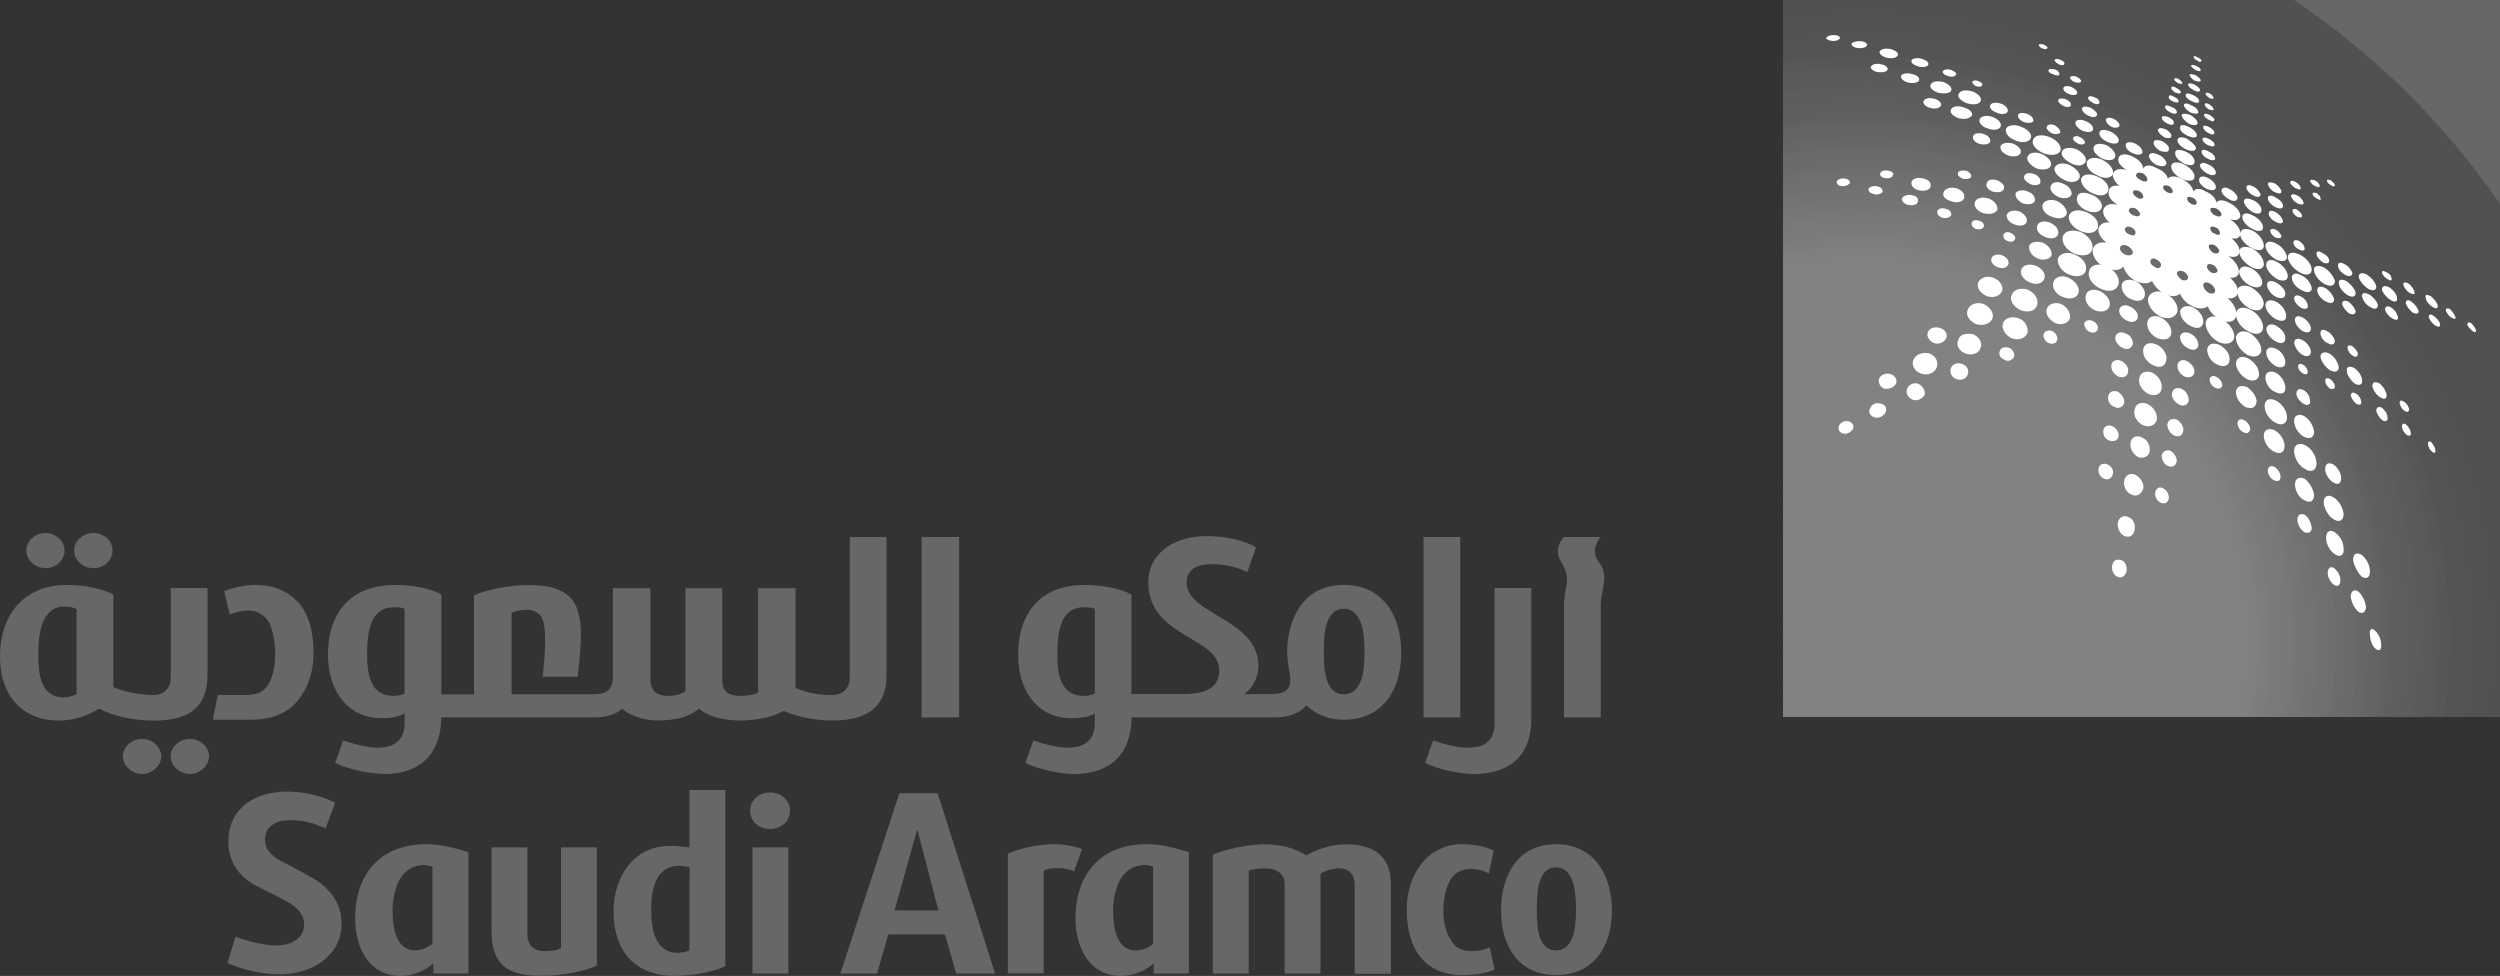<?xml version="1.0" encoding="utf-8"?>
<!-- Generator: Adobe Illustrator 26.0.2, SVG Export Plug-In . SVG Version: 6.00 Build 0)  -->
<svg version="1.1" id="Layer_1" xmlns="http://www.w3.org/2000/svg" xmlns:xlink="http://www.w3.org/1999/xlink" x="0px" y="0px"
	 viewBox="0 0 2279.4 889.8" style="enable-background:new 0 0 2279.4 889.8;" xml:space="preserve">
<rect x="0" y="0" width="2279.4" height="889.8" fill="#333333" stroke="none"/>
<style type="text/css">
	.st0{fill-rule:evenodd;clip-rule:evenodd;fill:#676767;}
	.st1{fill-rule:evenodd;clip-rule:evenodd;fill:#515151;}
	.st2{fill-rule:evenodd;clip-rule:evenodd;fill:#525252;}
	.st3{fill-rule:evenodd;clip-rule:evenodd;fill:#535353;}
	.st4{fill-rule:evenodd;clip-rule:evenodd;fill:#545454;}
	.st5{fill-rule:evenodd;clip-rule:evenodd;fill:#575757;}
	.st6{fill-rule:evenodd;clip-rule:evenodd;fill:#595959;}
	.st7{fill-rule:evenodd;clip-rule:evenodd;fill:#5A5A5A;}
	.st8{fill-rule:evenodd;clip-rule:evenodd;fill:#5B5B5B;}
	.st9{fill-rule:evenodd;clip-rule:evenodd;fill:#5D5D5D;}
	.st10{fill-rule:evenodd;clip-rule:evenodd;fill:#5E5E5E;}
	.st11{fill-rule:evenodd;clip-rule:evenodd;fill:#5F5F5F;}
	.st12{fill-rule:evenodd;clip-rule:evenodd;fill:#616161;}
	.st13{fill-rule:evenodd;clip-rule:evenodd;fill:#636363;}
	.st14{fill-rule:evenodd;clip-rule:evenodd;fill:#646464;}
	.st15{fill-rule:evenodd;clip-rule:evenodd;fill:#656565;}
	.st16{fill-rule:evenodd;clip-rule:evenodd;fill:#6A6A6A;}
	.st17{fill-rule:evenodd;clip-rule:evenodd;fill:#6B6B6B;}
	.st18{fill-rule:evenodd;clip-rule:evenodd;fill:#6C6C6C;}
	.st19{fill-rule:evenodd;clip-rule:evenodd;fill:#6F6F6F;}
	.st20{fill-rule:evenodd;clip-rule:evenodd;fill:#707070;}
	.st21{fill-rule:evenodd;clip-rule:evenodd;fill:#717171;}
	.st22{fill-rule:evenodd;clip-rule:evenodd;fill:#737373;}
	.st23{fill-rule:evenodd;clip-rule:evenodd;fill:#757575;}
	.st24{fill-rule:evenodd;clip-rule:evenodd;fill:#777777;}
	.st25{fill-rule:evenodd;clip-rule:evenodd;fill:#797979;}
	.st26{fill-rule:evenodd;clip-rule:evenodd;fill:#7A7A7A;}
	.st27{fill-rule:evenodd;clip-rule:evenodd;fill:#7B7B7B;}
	.st28{fill-rule:evenodd;clip-rule:evenodd;fill:#7D7D7D;}
	.st29{fill-rule:evenodd;clip-rule:evenodd;fill:#7F7F7F;}
	.st30{fill-rule:evenodd;clip-rule:evenodd;fill:#808080;}
	.st31{fill-rule:evenodd;clip-rule:evenodd;fill:#818181;}
	.st32{fill-rule:evenodd;clip-rule:evenodd;fill:#828282;}
	.st33{fill-rule:evenodd;clip-rule:evenodd;fill:#FFFFFF;}
</style>
<g>
	<path class="st0" d="M986.6,774.1c-7.7-2.7-15.8-4.2-24-4.4c-13.8,0-31.3,2.9-43.7,8.7v109.1h32.7v-93.8c2.9-1.5,8-2.2,12.4-2.2
		c5.8,0,10.9,0.7,15.3,2.9L986.6,774.1L986.6,774.1z M1436.9,829.4c0,12.4-0.7,37.1-18.2,37.1s-17.5-24.7-17.5-37.1
		c0-12.4,0-38.6,17.5-38.6C1436.2,790.8,1436.9,817,1436.9,829.4z M1469.7,830.1c0-32-16-60.4-50.9-60.4s-50.2,28.4-50.2,60.4
		s15.3,58.9,50.2,58.9C1453.6,889.1,1469.7,862.2,1469.7,830.1z M1362.7,884l-4.4-20.4c-5.8,2.9-10.9,3.6-17.5,3.6
		c-8,0-14.5-3.6-17.5-9.5c-5.8-8-7.3-19.6-7.3-27.6s1.5-17.5,5.1-25.5s10.9-12.4,19.7-12.4c5.1,0,12.4,1.5,16.7,4.4l4.4-21.1
		c-7.3-3.6-18.2-5.8-28.4-5.8c-32.7,0-50.9,28.4-50.9,59.7c0,37.1,17.5,59.7,50.9,59.7C1343.1,889.1,1354.7,887.6,1362.7,884z
		 M1268.1,887.6v-82.2c0-25.5-16.7-35.6-40.8-35.6c-13.1,0-26.2,4.4-36.4,10.2c-10.2-7.3-25.5-10.2-37.8-10.2
		c-14.6,0-35.7,4.4-47.3,9.5v108.4h32.7v-93.8c3.6-1.5,8.7-2.2,15.3-2.2c9.5,0,17.5,4.4,17.5,14.5v81.5h32.7v-90.9
		c3.6-2.9,11.6-5.1,16.7-5.1c8.7,0,14.5,5.1,14.5,15.3v80.8h32.9V887.6z M1084,887.6V777c-13.8-4.4-26.2-7.3-38.6-7.3
		c-41.5,0-64.8,26.9-64.8,67.7c0,26.2,12.4,52.4,41.5,52.4c11.6,0,23.3-5.1,29.8-11.6v9.5L1084,887.6L1084,887.6z M907.3,887.6
		l-52.4-164.4H820l-53.8,164.4h33.5l10.2-35.6h51.7l10.2,35.6H907.3L907.3,887.6z M720.3,739.2c0-9.5-8-16.7-18.2-16.7
		s-18.2,7.3-18.2,16.7c0,9.5,8,16.7,18.2,16.7S720.3,748.6,720.3,739.2z M686.1,887.6h32.7v-115h-32.7V887.6z M661.3,881V720.3
		h-32.7v52.4c-5.8-0.7-11.6-1.5-17.5-1.5c-33.5,0-51.7,28.4-51.7,59.7c0,36.4,19.6,58.9,56,58.9C628.6,889.8,649,886.9,661.3,881z
		 M544.2,880.3V772.6h-32.7v91.7c-2.2,2.2-10.2,2.9-14.6,2.9c-10.2,0-16-5.1-16-15.3v-79.3h-32.7V849c0,31.3,15.3,40.7,45.1,40.7
		C512.2,889.8,534,885.4,544.2,880.3z M427.1,887.6V777c-13.8-4.4-26.2-7.3-38.6-7.3c-41.5,0-64.7,26.9-64.7,67.7
		c0,26.2,12.4,52.4,41.5,52.4c11.6,0,23.3-5.1,29.8-11.6v9.5L427.1,887.6L427.1,887.6z M311.4,841.8c0-16-8-27.6-18.9-36.4
		c-5.8-4.4-21.1-12.4-32-18.2c-9.5-4.4-18.9-10.9-18.9-21.1c0-12.4,9.5-18.2,21.8-18.2c12.4-0.7,23.3,2.9,33.5,7.3l8.7-23.3
		c-12.4-6.5-29.1-10.2-43.6-10.2c-29.8,0-53.8,15.3-53.8,45.8c0,19.6,10.9,31.3,22.6,38.6c9.5,5.1,21.8,10.9,29.8,15.3
		c10.9,5.8,16.7,12.4,16.7,21.8c0,13.1-13.1,18.9-25.5,18.9c-13.1,0-31.3-5.8-37.1-8l-7.3,24c16,6.6,31.3,10.2,48,10.2
		C283.7,888.3,311.4,872.3,311.4,841.8L311.4,841.8z M1051.3,860.7c-4.5,3.7-10.2,5.8-16,5.8c-17.5,0-20.4-21.8-20.4-35.6
		c0-18.9,6.5-42.2,29.1-42.2c2.2,0,5.1,0.7,7.3,1.4V860.7z M855.6,830.1h-40l20.4-72.7h0.7L855.6,830.1z M628.6,866.5
		c-2.9,1.4-7.3,2.2-10.9,2.2c-21.1,0-24-23.3-24-39.3c0-17.5,3.6-40,25.5-40c2.9,0,6.5,0.7,9.5,1.4L628.6,866.5L628.6,866.5z
		 M394.3,860.7c-5.1,3.6-10.2,5.8-16,5.8c-17.5,0-20.4-21.8-20.4-35.6c0-18.9,6.5-42.2,29.1-42.2c2.2,0,5.1,0.7,7.3,1.4V860.7z
		 M1244.1,594.4c0,13.1-0.7,38.6-18.9,38.6c-18.2,0-18.2-26.2-18.2-38.6c0-12.4,0-39.3,18.2-39.3
		C1243.4,555.1,1244.1,582,1244.1,594.4z M1297.9,654.1h33.5V489.6h-33.5V654.1L1297.9,654.1z M1396.2,655.5V536.2h-33.5v122.9
		c0,17.5-10.2,22.6-24.7,22.6c-9.5,0-23.3-3.6-31.3-6.6l-7.3,20.4c10.9,5.8,32,10.2,44.4,10.2
		C1377.2,705.7,1396.2,688.3,1396.2,655.5z M1277.6,595.1c0-32.7-16-61.8-52.4-61.8c-35.6,0-51.6,29.1-51.6,61.8
		c0,4.4,0.7,9.5,1.5,13.8c0.7,4.4,1.4,8.7,1.4,10.9c0,8.7-4.4,13.1-18.2,13.1h-24c8-5.1,13.1-16,13.1-25.5
		c0-43.6-65.5-46.6-65.5-76.4c0-13.1,11.6-16.7,23.3-16.7c9.5,0,21.8,2.2,32,7.3l8-22.6c-10.9-6.5-28.4-10.2-45.8-10.2
		c-26.2,0-52.4,13.8-52.4,42.2c0,50.2,64.7,49.5,64.7,80c0,13.8-8.7,21.8-33.5,21.8h-46.6V542c-9.5-5.1-26.2-8.7-42.2-8.7
		c-40,0-61.1,24.7-61.1,64c0,30.5,16,57.5,48.8,57.5c6.5,0,15.3-0.7,21.1-4.4v8.7c0,16-9.5,22.6-24.7,22.6c-9.5,0-23.3-3.6-31.3-6.6
		l-7.3,20.4c10.9,5.8,32,10.2,44.4,10.2c33.5,0,52.4-18.9,52.4-51.7h131.7c11.6,0,21.8-3.6,27.6-10.9c2.2,2.2,7.3,5.8,10.2,7.3
		c6.5,3.6,14.5,5.8,24,5.8C1261.6,656.2,1277.6,627.9,1277.6,595.1L1277.6,595.1z M840.3,654.1h34.2V489.6h-34.2V654.1L840.3,654.1z
		 M808.3,615.5V489.6h-33.5v128.1c0,10.2-6.5,16-16.7,16c-14.6,0-24.7-2.9-32.7-6.5v-90.9h-34.2v95.3c-4.4,2.2-11.6,2.9-16,2.9
		c-10.9,0-16.7-3.6-16.7-15.3v-82.9H625v93.8c-3.6,2.9-10.2,4.4-16,4.4c-11.6,0-16-5.8-16-16v-82.2h-34.2V617c0,10.9-5.1,16-16.7,16
		h-75.7v-74.2c2.9-1.5,9.5-2.9,13.8-2.9c5.8,0,9.5,2.2,12.4,5.1c3.6,3.6,4.4,13.8,4.4,23.3c0,13.1-1.5,26.2-2.2,32.7h32
		c0.7-8,2.9-26.2,2.9-37.8c0-7.3-0.7-14.5-2.2-19.6c-4.4-19.7-21.1-26.2-45.8-26.2c-16.7,0-39.3,4.4-49.5,9.5v90.2h-29.8V542
		c-8.7-5.1-25.5-8.7-41.5-8.7c-40.8,0-61.9,24.7-61.9,64c0,30.5,16.7,57.5,48.8,57.5c6.5,0,15.3-0.7,21.1-4.4v8.7
		c0,16-9.5,22.6-24.7,22.6c-9.5,0-22.6-3.6-31.3-6.6l-7.3,20.4c10.9,5.8,32.7,10.2,45.1,10.2c32.7,0,51.6-18.9,51.6-51.7h141.1
		c9.5,0,18.9-2.9,24-8c5.1,5.8,18.9,10.9,32,10.9c13.8,0,28.4-2.2,37.8-10.9c10.2,8.7,25.5,10.9,38.6,10.9c15.3,0,29.8-3.6,38.6-8.7
		c10.9,4.4,26.2,8.7,44.4,8.7C787.9,657,808.3,646.8,808.3,615.5L808.3,615.5z M285.9,595.9c0-20.4-4.4-35.7-13.8-46.6
		c-9.5-10.2-22.6-16-39.3-16c-8.7,0-20.4,2.2-28.4,5.8l5.1,21.1c5.3-2.2,11-3.5,16.7-3.6c9.5,0,16,5.1,19.6,11.6
		c3.6,8,5.1,20.4,5.1,27.7c0,10.2-1.5,23.3-8.7,31.3c-4.4,5.1-9.5,6.5-20.4,6.5h-23.3l-4.4,22.5H229c16,0,30.6-4.4,40.7-15.3
		C280.1,629.3,285.9,613.3,285.9,595.9L285.9,595.9z M58.9,502c0-8.7-8-16-17.5-16S24,493.3,24,502s8,16,17.5,16
		S58.9,510.7,58.9,502z M102.6,502c0-8.7-7.3-16-17.5-16c-9.5,0-17.5,7.3-17.5,16s8,16,17.5,16C95.3,518,102.6,510.7,102.6,502z
		 M147,689.7c0-8.7-8-16-17.5-16s-17.5,7.3-17.5,16c0,8,8,16,17.5,16S147,697.7,147,689.7z M190.6,689.7c0-8.7-8-16-17.5-16
		s-17.5,7.3-17.5,16c0,8,8,16,17.5,16S190.6,697.7,190.6,689.7z M189.2,615.5v-79.3h-33.5v81.5c0,10.2-6.5,16-16,16
		c-10.9,0-27.6-2.9-36.4-7.3V542c-8-4.4-24.7-8.7-42.2-8.7C20.4,533.3,0,562.4,0,598c0,42.2,26.2,59,53.1,59
		c13.2,0,26.1-3.8,37.1-10.9c14.6,7.3,32.7,10.9,50.2,10.9C168.8,657,189.2,647.5,189.2,615.5z M998.2,632.3
		c-3.2,1.5-6.7,2.2-10.2,2.2c-21.1,0-24-19.7-24-38.6c0-22.6,4.4-42.2,24-42.2c2.9,0,7.3,0,10.2,1.4V632.3z M368.9,632.3
		c-3.2,1.5-6.7,2.2-10.2,2.2c-21.1,0-24-19.7-24-38.6c0-22.6,4.4-42.2,24-42.2c2.9,0,8,0,10.2,1.4V632.3z M69.8,633
		c-3.6,1.5-7.3,2.9-11.6,2.9c-21.8,0-23.3-22.5-23.3-39.3c0-16.7,2.2-43.6,24-43.6c3.6,0,7.3,0.7,10.9,2.2V633L69.8,633L69.8,633z
		 M1426,654.1V551.5c0-16,7.3-23.3-2.2-38.6c-8.7-13.1,2.2-23.3,2.2-23.3h33.5c0,0-10.9,10.9-1.4,23.3c9.5,12.4,1.4,24.7,1.4,39.3
		v101.9L1426,654.1L1426,654.1z M2279.2,0l0.2,0.2v653.1h-653.3V0H2279.2z"/>
	<path class="st1" d="M2091.6,0c73.7,49.6,137.4,112.6,187.8,185.8v467.5h-653.3V0H2091.6z"/>
	<path class="st1" d="M1626.1,4.6c24.4-3.1,48.9-4.6,73.5-4.6c296.9,0,542.1,221.2,579.9,507.1v146.2h-653.3L1626.1,4.6L1626.1,4.6z
		"/>
	<path class="st1" d="M1626.1,9c24.4-3.1,48.9-4.6,73.5-4.6c320.1,0,579.9,259.7,579.9,579.9c0,23.1-1.4,46.2-4.1,69.1h-649.2
		L1626.1,9L1626.1,9z"/>
	<path class="st1" d="M1626.1,14.1c24.4-3.1,48.9-4.6,73.5-4.6c317.9,0,575.5,257.6,575.5,574.8c0,23.4-1.4,46.5-4.2,69.1h-644.8
		L1626.1,14.1L1626.1,14.1z"/>
	<path class="st2" d="M1626.1,18.5c24.4-3.1,48.9-4.7,73.5-4.7c315,0,570.4,255.4,570.4,570.4c0,23.4-1.4,46.5-4.2,69.1h-639.7
		L1626.1,18.5L1626.1,18.5z"/>
	<path class="st2" d="M1626.1,23.7c24.4-3.2,48.9-4.8,73.5-4.7c312.8,0,566,253.2,566,565.3c0,23.4-1.4,46.5-4.2,69.1h-635.3
		L1626.1,23.7L1626.1,23.7L1626.1,23.7z"/>
	<path class="st2" d="M1626.1,28.1c24.4-3.2,48.9-4.8,73.5-4.8c310,0,560.9,251,560.9,560.9c0,23.4-1.4,46.5-4.2,69.1h-630.2
		L1626.1,28.1L1626.1,28.1z"/>
	<path class="st3" d="M1626.1,32.5c24.4-3.2,48.9-4.8,73.5-4.9c307,0,556.6,249.6,556.6,556.6c0,23.4-1.5,46.5-4.3,69.1h-625.8
		L1626.1,32.5L1626.1,32.5z"/>
	<path class="st4" d="M1626.1,37.6c24.4-3.2,48.9-4.9,73.5-4.9c304.8,0,552.2,246.6,552.2,551.5c0,23.4-1.5,46.5-4.3,69.1h-621.4
		V37.6z"/>
	<path class="st4" d="M1626.1,42c24.3-3.3,48.9-4.9,73.5-4.9c302.7,0,547.1,245.2,547.1,547.1c0,23.4-1.5,46.5-4.3,69.1h-616.3
		L1626.1,42L1626.1,42z"/>
	<path class="st3" d="M1626.1,47.2c24.3-3.3,48.9-5,73.5-5c299.7,0,542.8,243,542.8,542c0,23.4-1.5,46.5-4.4,69.1h-611.9V47.2z"/>
	<path class="st4" d="M1626.1,51.6c24.3-3.3,48.9-5,73.5-5c296.9,0,537.7,240.8,537.7,537.7c0,23.4-1.5,46.5-4.4,69.1h-606.7V51.6
		H1626.1z"/>
	<path class="st5" d="M1626.1,56.7c24.3-3.4,48.9-5.1,73.5-5.1c294.7,0,533.3,238.6,533.3,532.6c0,23.4-1.5,46.5-4.5,69.1h-602.3
		L1626.1,56.7L1626.1,56.7z"/>
	<path class="st5" d="M1626.1,61.1c24.3-3.4,48.9-5.1,73.5-5.1c291.8,0,528.2,236.4,528.2,528.2c0,23.4-1.5,46.5-4.5,69.1h-597.2
		L1626.1,61.1L1626.1,61.1z"/>
	<path class="st6" d="M1626.1,66.2c24.3-3.4,48.9-5.1,73.5-5.1c289.6,0,523.9,234.3,523.9,523.1c0,23.4-1.6,46.5-4.6,69.1h-592.8
		L1626.1,66.2L1626.1,66.2z"/>
	<path class="st7" d="M1626.1,70.7c24.3-3.5,48.9-5.2,73.5-5.2c286.7,0,518.8,232.1,518.8,518.8c0,23.4-1.6,46.5-4.6,69.1h-587.6
		L1626.1,70.7L1626.1,70.7z"/>
	<path class="st7" d="M1626.1,75.1c24.3-3.5,48.9-5.3,73.5-5.3c284.5,0,514.4,230.6,514.4,514.4c0,23.5-1.6,46.5-4.6,69.1h-583.2
		L1626.1,75.1L1626.1,75.1z"/>
	<path class="st8" d="M1626.1,80.2c24-3.4,48.5-5.3,73.5-5.3c281.6,0,510,227.7,510,509.3c0,23.5-1.6,46.5-4.7,69.1h-578.8
		L1626.1,80.2L1626.1,80.2z"/>
	<path class="st9" d="M1626.1,84.6c24-3.5,48.5-5.4,73.5-5.4c278.7,0,504.9,226.3,504.9,504.9c0,23.5-1.6,46.5-4.7,69.1h-573.7
		L1626.1,84.6L1626.1,84.6z"/>
	<path class="st9" d="M1626.1,89.8c24.3-3.6,48.9-5.4,73.5-5.4c276.5,0,500.6,224.1,500.6,499.8c0,23.5-1.7,46.5-4.8,69.1h-569.3
		L1626.1,89.8L1626.1,89.8z"/>
	<path class="st9" d="M1626.1,94.2c24.3-3.6,48.9-5.4,73.5-5.4c273.6,0,495.5,221.9,495.5,495.5c0,23.5-1.6,46.5-4.8,69.1h-564.1
		V94.2H1626.1z"/>
	<path class="st10" d="M1626.1,99.3c24-3.6,48.5-5.4,73.5-5.4c271.4,0,491.1,219,491.1,490.4c0,23.5-1.7,46.5-4.9,69.1h-559.7
		L1626.1,99.3L1626.1,99.3z"/>
	<path class="st11" d="M1626.1,103.7c24.3-3.7,48.9-5.5,73.5-5.5c268.5,0,486,217.5,486,486c0,23.5-1.7,46.5-4.9,69.1h-554.6
		L1626.1,103.7L1626.1,103.7z"/>
	<path class="st11" d="M1626.1,108.2c24.3-3.7,48.9-5.6,73.5-5.6c266.3,0,481.7,216.1,481.7,481.6c0,23.5-1.7,46.5-5,69.1h-550.2
		L1626.1,108.2L1626.1,108.2z"/>
	<path class="st12" d="M1626.1,113.3c24.3-3.8,48.9-5.6,73.5-5.6c263.4,0,477.3,213.2,477.3,476.5c0,23.5-1.7,46.5-5,69.1h-545.7
		L1626.1,113.3L1626.1,113.3z"/>
	<path class="st13" d="M1626.1,117.8c23.9-3.8,48.5-5.7,73.5-5.7c260.5,0,472.2,211.7,472.2,472.2c0,23.5-1.7,46.6-5,69.1h-540.6
		L1626.1,117.8L1626.1,117.8z"/>
	<path class="st14" d="M1626.1,122.9c24.3-3.8,48.9-5.7,73.5-5.7c258.3,0,467.8,208.8,467.8,467.1c0,23.5-1.8,46.6-5.1,69.1h-536.2
		L1626.1,122.9L1626.1,122.9L1626.1,122.9z"/>
	<path class="st15" d="M1626.1,127.3c24.3-3.9,48.9-5.8,73.5-5.8c256.1,0,462.7,207.3,462.7,462.7c0,23.5-1.8,46.6-5.1,69.1h-531.1
		V127.3z"/>
	<path class="st0" d="M1626.1,131.7c24.3-3.9,48.9-5.9,73.5-5.9c253.2,0,458.4,205.2,458.4,458.4c0,23.5-1.8,46.6-5.2,69.1h-526.6
		L1626.1,131.7L1626.1,131.7z"/>
	<path class="st0" d="M1626.1,136.9c24.3-4,48.9-6,73.5-6c250.3,0,453.3,203,453.3,453.3c0,23.5-1.8,46.6-5.2,69.1h-521.5
		L1626.1,136.9L1626.1,136.9z"/>
	<path class="st16" d="M1626.1,141.3c24.3-4,48.9-6,73.5-6c248.1,0,448.9,201.5,448.9,448.9c0,23.5-1.8,46.6-5.3,69.1h-517.1V141.3
		L1626.1,141.3z"/>
	<path class="st16" d="M1626.1,146.5c24.3-4,48.8-6.1,73.5-6.1c245.2,0,444.5,198.6,444.5,443.8c0,23.1-1.8,46.3-5.4,69.1h-512.6
		L1626.1,146.5L1626.1,146.5z"/>
	<path class="st17" d="M1626.1,150.9c24.3-4.1,48.8-6.1,73.5-6.1c243,0,439.5,196.4,439.5,439.4c0,23.1-1.8,46.3-5.4,69.1h-507.5
		V150.9H1626.1z"/>
	<path class="st18" d="M1626.1,155.4c24.3-4.1,48.8-6.2,73.5-6.2c240.1,0,435.1,195,435.1,435.1c0,23.5-1.9,46.6-5.5,69.1h-503
		L1626.1,155.4L1626.1,155.4z"/>
	<path class="st19" d="M1626.1,160.5c24.3-4.2,48.8-6.3,73.5-6.3c237.9,0,430,192.8,430,430c0,23.5-1.9,46.6-5.6,69.1h-497.9V160.5
		L1626.1,160.5z"/>
	<path class="st19" d="M1626.1,164.9c23.9-4.2,48.4-6.3,73.5-6.3c235,0,425.6,190.6,425.6,425.6c0,23.5-1.9,46.6-5.6,69.1h-493.5
		L1626.1,164.9L1626.1,164.9L1626.1,164.9z"/>
	<path class="st20" d="M1626.1,170.1c24.3-4.3,48.8-6.4,73.5-6.4c232.1,0,421.3,188.4,421.3,420.5c0,23.6-2,46.6-5.7,69.1h-489
		L1626.1,170.1L1626.1,170.1z"/>
	<path class="st21" d="M1626.1,174.5c24.2-4.3,48.8-6.5,73.5-6.5c229.9,0,416.2,186.3,416.2,416.2c0,23.6-2,46.6-5.7,69.1h-483.9
		V174.5H1626.1z"/>
	<path class="st22" d="M1626.1,179.7c24.2-4.4,48.8-6.6,73.5-6.5c227.7,0,411.8,184.1,411.8,411.1c0,23.2-2,46.3-5.8,69.1h-479.5
		L1626.1,179.7L1626.1,179.7z"/>
	<path class="st22" d="M1626.1,184.1c23.8-4.3,48.4-6.6,73.5-6.6c224.8,0,406.7,181.9,406.7,406.7c0,23.6-2,46.7-5.8,69.1h-474.3
		L1626.1,184.1L1626.1,184.1z"/>
	<path class="st23" d="M1626.1,189.3c24.2-4.5,48.8-6.7,73.5-6.7c221.9,0,402.3,179.7,402.3,401.6c0,23.6-2,46.7-5.9,69.1h-469.9
		V189.3L1626.1,189.3z"/>
	<path class="st23" d="M1626.1,193.8c24.2-4.5,48.8-6.8,73.5-6.8c219.7,0,397.3,178.3,397.3,397.2c0,23.6-2,46.7-6,69.1h-464.7
		L1626.1,193.8L1626.1,193.8z"/>
	<path class="st24" d="M1626.1,198.2c24.2-4.6,48.8-6.9,73.5-6.9c216.8,0,392.9,176.1,392.9,392.9c0,23.2-2,46.3-6.1,69.1h-460.3
		L1626.1,198.2L1626.1,198.2z"/>
	<path class="st25" d="M1626.1,203.4c24.2-4.6,48.8-7,73.5-7c214.6,0,388.5,173.9,388.5,387.8c0,23.6-2.1,46.7-6.1,69.1h-455.8
		L1626.1,203.4L1626.1,203.4z"/>
	<path class="st25" d="M1626.1,207.9c24.2-4.7,48.8-7.1,73.5-7.1c211.7,0,383.4,171.7,383.4,383.4c0,23.6-2.1,46.7-6.2,69.1h-450.6
		V207.9H1626.1z"/>
	<path class="st26" d="M1626.1,213.1c24.2-4.8,48.8-7.2,73.5-7.2c209.5,0,379.1,169.5,379.1,378.3c0,23.6-2.2,46.7-6.3,69.1h-446.2
		L1626.1,213.1L1626.1,213.1z"/>
	<path class="st27" d="M1626.1,217.5c24.2-4.8,48.8-7.2,73.5-7.2c206.6,0,374,167.3,374,374c0,23.6-2.2,46.7-6.4,69.1h-441V217.5
		H1626.1z"/>
	<path class="st28" d="M1626.1,222.7c24.2-4.9,48.8-7.3,73.5-7.3c203.7,0,369.6,165.2,369.6,368.9c0,23.6-2.3,46.7-6.5,69.1h-436.6
		V222.7z"/>
	<path class="st28" d="M1626.1,227.1c24.2-4.9,48.8-7.4,73.5-7.4c201.5,0,364.5,163.7,364.5,364.5c0,23.6-2.3,46.7-6.6,69.1h-431.4
		V227.1L1626.1,227.1z"/>
	<path class="st29" d="M1626.1,231.6c24.2-5,48.8-7.5,73.5-7.5c198.6,0,360.1,161.5,360.1,360.1c0,23.6-2.3,46.7-6.7,69.1h-426.9
		V231.6z"/>
	<path class="st30" d="M1626.1,236.8c24.2-5.1,48.8-7.6,73.5-7.6c196.4,0,355.8,158.6,355.8,355c0,23.7-2.3,46.8-6.7,69.1h-422.5
		L1626.1,236.8L1626.1,236.8z"/>
	<path class="st31" d="M1626.1,241.3c24.1-5.2,48.8-7.7,73.5-7.7c193.5,0,350.7,157.2,350.7,350.7c0,23.2-2.3,46.4-6.8,69.1h-417.3
		L1626.1,241.3L1626.1,241.3z"/>
	<path class="st32" d="M1626.1,246.5c24.1-5.2,48.8-7.8,73.5-7.8c191.4,0,346.3,155,346.3,345.6c0,23.7-2.4,46.8-6.9,69.1h-412.9
		L1626.1,246.5L1626.1,246.5z"/>
	<path class="st32" d="M1626.1,251c24.1-5.3,48.8-8,73.5-8c188.4,0,341.2,152.8,341.2,341.2c0,23.7-2.4,46.8-7,69.1h-407.7
		L1626.1,251L1626.1,251z"/>
	<path class="st32" d="M1626.1,430.5c22.9-10.9,48-16.6,73.5-16.5c94.6,0,171,76.4,171,170.2c0,24.6-5.2,48-14.5,69.1h-229.9
		L1626.1,430.5L1626.1,430.5z"/>
	<path class="st33" d="M1973.8,267c7.3,3.6,12.4,10.9,11.6,16.7c-1.5,5.8-8,8-15.3,5.1c-7.3-3.6-12.4-10.9-11.6-16.7
		C1960,266.3,1966.6,264.1,1973.8,267z M1991.3,149.9c5.8,2.9,10.2,8,9.5,11.6c0,3.6-5.1,4.4-11.6,1.5c-5.8-2.9-10.2-8-9.5-11.6
		C1979.7,147.7,1985.5,147,1991.3,149.9z M1992.8,138.2c5.1,2.2,8.7,6.5,8,9.5c0,3.6-4.4,3.6-9.5,1.5c-5.1-2.9-8.7-6.5-8-10.2
		C1983.3,136,1987.7,136,1992.8,138.2L1992.8,138.2z M1994.2,126.6c4.4,2.9,8,6.5,8,8.7c-0.7,2.9-4.4,2.9-9.5,0.7
		c-4.4-2.2-8-5.8-7.3-8.7C1985.5,125.1,1989.8,124.4,1994.2,126.6z M1995.7,115.7c4.4,2.2,7.3,5.1,7.3,8c-0.7,2.2-3.6,2.2-8.7,0
		c-4.4-2.2-7.3-5.1-6.5-8C1987.7,113.5,1991.3,113.5,1995.7,115.7L1995.7,115.7z M1997.1,104.8c3.6,2.2,6.6,5.1,6.6,7.3
		c0,2.2-3.6,2.9-8,0.7c-3.6-2.2-6.6-5.8-6.6-8C1989.8,103.3,1992.8,103.3,1997.1,104.8z M1997.8,96c4.4,1.5,6.5,4.4,6.5,6.5
		c0,1.5-3.6,1.5-7.3,0c-3.6-2.2-5.8-5.1-5.8-6.5C1991.3,93.8,1994.2,93.8,1997.8,96L1997.8,96z M1999.3,86.6
		c3.6,1.5,5.8,3.6,5.8,5.8c-0.7,2.2-2.9,1.5-6.5,0s-5.8-3.6-5.8-5.8C1993.5,84.4,1995.7,85.1,1999.3,86.6L1999.3,86.6z M2000.8,77.1
		c2.9,1.5,5.1,3.6,5.1,5.1c-0.7,2.2-2.9,1.5-5.8,0s-5.1-3.6-5.1-5.1C1994.9,75.7,1997.8,75.7,2000.8,77.1z M2001.5,68.4
		c2.9,1.5,5.1,3.6,5.1,5.1c-0.7,1.5-2.9,0.7-5.8,0c-2.2-1.5-4.4-3.6-4.4-5.1C1997.1,66.9,1998.6,67.7,2001.5,68.4z M2002.9,60.4
		c2.2,0.7,3.6,2.2,3.6,3.6c0,1.5-2.2,0.7-4.4,0c-2.2-1.5-4.4-2.9-4.4-4.4C1998.6,58.9,2000,58.9,2002.9,60.4L2002.9,60.4z
		 M2003.7,52.4c2.2,0.7,3.6,2.2,3.6,2.9c-0.7,1.5-2.2,1.5-3.6,0c-2.2-0.7-3.6-2.2-3.6-3.6C2000,50.9,2001.5,50.9,2003.7,52.4z
		 M1967.3,308.5c-6.6-2.9-10.2-9.5-9.5-14.6s6.6-7.3,12.4-4.4s10.2,8.7,9.5,14.6C1978.9,309.2,1973.8,310.7,1967.3,308.5
		L1967.3,308.5z M1963.6,333.2c-6.5-2.9-10.2-8.7-9.5-14.6c0.7-5.1,5.8-7.3,12.4-4.4c5.8,2.9,9.5,8.7,8.7,13.8
		C1974.6,333.9,1969.5,336.1,1963.6,333.2z M1959.3,359.4c-5.8-2.9-10.2-8.7-8.7-14.6c0.7-5.1,5.8-7.3,11.6-5.1
		c5.8,2.9,9.5,8.7,8.7,14.6C1970.2,359.4,1965.1,361.6,1959.3,359.4z M1954.2,387.8c-5.1-2.2-9.5-8.7-8-13.8c0.7-5.8,5.8-8,11.6-5.8
		c5.8,2.9,9.5,8.7,8.7,14.6C1965.1,387.8,1960,390,1954.2,387.8L1954.2,387.8z M1949.8,416.9c-5.1-2.9-8-8-7.3-13.1
		s5.1-7.3,10.2-5.1c4.9,2,7.9,7.1,7.3,12.4C1959.3,416.1,1954.9,418.3,1949.8,416.9z M1944,451.1c-5.1-1.5-8-7.3-7.3-12.4
		s5.1-8,10.2-5.8c4.4,2.2,8,7.3,7.3,12.4C1952.7,450.3,1948.4,453.3,1944,451.1L1944,451.1z M1937.5,488.9
		c-4.4-1.5-7.3-7.3-6.5-12.4c0.7-4.4,5.1-7.3,9.5-5.1c4.4,1.5,6.6,6.5,5.8,11.6C1945.5,488.2,1941.8,490.4,1937.5,488.9
		L1937.5,488.9z M1930.9,526c-3.6-1.4-5.8-5.8-5.1-10.2c0.7-4.4,3.6-6.5,8-5.1c3.6,0.7,5.8,5.1,5.1,10.2
		C1937.5,525.3,1934.5,527.5,1930.9,526z M1999.3,280.1c5.8,2.9,10.2,8.7,9.5,13.8c-0.7,5.1-5.1,6.5-10.9,3.6
		c-6.5-2.9-10.2-8.7-10.2-13.8C1989.1,279.4,1993.5,277.9,1999.3,280.1z M2024.8,290.3c7.3,3.6,12.4,10.9,12.4,16.7
		c-0.7,5.8-6.6,8-13.8,5.1c-7.3-3.6-12.4-10.9-12.4-17.5C2011.7,288.8,2017.5,286.7,2024.8,290.3z M2216.1,269.9
		c-3.6-1.5-5.1-1.5-4.4,1.5c0,2.9,2.9,6.5,6.6,8.7c2.9,1.5,4.4,1.5,4.4-1.5C2221.9,275.7,2219,272.1,2216.1,269.9z M2195.7,258.3
		c-2.9-1.5-5.1-0.7-4.4,1.5c0.7,2.2,2.9,5.8,5.8,7.3s5.1,1.5,4.4-0.7C2200.8,263.4,2198.6,260.5,2195.7,258.3z M2198.6,275
		c-2.9-2.2-5.1-1.5-5.1,1.5c0.7,2.9,3.6,6.5,6.6,8.7c3.6,1.5,5.1,0.7,5.1-1.5C2204.5,280.8,2201.6,277.2,2198.6,275z M2178.3,261.9
		c-4.4-2.2-6.6-0.7-6.6,2.2c0.7,2.9,4.4,7.3,8,9.5s6.6,1.5,5.8-1.5C2185.6,268.5,2181.9,264.1,2178.3,261.9L2178.3,261.9z
		 M2127.3,453.3c-5.1-2.9-8.7-0.7-8.7,5.1c0.7,5.8,4.4,12.4,9.5,15.3s8.7,0.7,8.7-5.1C2136.1,462.7,2132.5,456.2,2127.3,453.3z
		 M2101.9,406c-5.8-2.9-10.2-0.7-10.2,5.1c0,6.5,4.4,13.8,10.2,16.7c5.8,3.6,10.2,0.7,10.2-5.1
		C2112.1,416.1,2107.7,408.9,2101.9,406z M2075,365.2c-5.8-2.9-10.2-0.7-10.2,5.1s4.4,12.4,10.2,15.3s10.2,0.7,10.2-5.1
		C2085.2,374.7,2080.8,368.1,2075,365.2z M2053.9,196.4c-5.1-2.9-9.5-2.2-9.5,1.5c0,3.6,4.4,8.7,9.5,10.9c5.1,2.9,9.5,2.2,9.5-1.5
		S2059,198.6,2053.9,196.4z M2160.1,268.5c-4.4-2.2-6.6-1.5-6.6,1.5c0.7,3.6,3.6,8,8,10.2c3.6,2.2,6.6,1.5,6.6-2.2
		C2167.4,275,2163.7,270.6,2160.1,268.5L2160.1,268.5z M2139,256.1c-4.4-2.2-7.3-0.7-6.5,2.2c0,3.6,3.6,8,8,10.9
		c4.4,2.2,7.3,1.5,7.3-2.2C2147,263.4,2143.4,259,2139,256.1z M2098.3,251c-5.1-2.9-8.7-1.5-8.7,2.2c0,4.4,4.4,9.5,9.5,11.6
		c5.1,2.9,8.7,1.5,8.7-2.2C2107,258.3,2103.4,253.2,2098.3,251z M2118.6,243.7c-5.1-2.2-9.5-1.5-8.7,2.9c0,3.6,4.4,9.5,9.5,12.4
		c5.8,2.9,9.5,1.5,9.5-2.9C2128.1,252.5,2123.7,246.6,2118.6,243.7z M2096.8,232.1c-6.5-2.9-10.9-2.2-10.9,2.9
		c0.7,4.4,5.1,10.2,11.6,13.8c5.8,2.9,10.2,1.5,10.2-2.9C2107.7,240.8,2102.6,235,2096.8,232.1z M2075.7,238.6
		c-5.1-2.9-9.5-1.5-9.5,2.9s4.4,9.5,10.2,13.1c5.1,2.2,9.5,1.5,9.5-2.9C2085.9,247.4,2081.5,241.5,2075.7,238.6z M2049.5,326.7
		c-5.8-2.9-10.2-0.7-10.9,4.4c0,5.1,4.4,11.6,10.2,14.6c5.8,2.9,10.9,0.7,10.9-4.4C2059.7,335.4,2055.3,329.6,2049.5,326.7z
		 M2051,303.4c-6.6-2.9-11.6-0.7-12.4,4.4c0,5.8,4.4,12.4,10.9,16c6.6,2.9,11.6,0.7,12.4-4.4C2061.9,313.6,2056.8,307,2051,303.4z
		 M2051.7,282.3c-7.3-3.6-12.4-1.5-13.1,3.6c0,6.5,5.1,13.8,12.4,16.7c6.5,3.6,12.4,1.5,12.4-4.4
		C2063.3,292.5,2058.2,285.2,2051.7,282.3L2051.7,282.3z M2052.4,261.9c-6.5-2.9-12.4-1.5-12.4,3.6c-0.7,5.1,4.4,12.4,11.6,16
		c6.6,2.9,11.6,1.5,12.4-4.4C2064.1,272.1,2059,265.6,2052.4,261.9z M2052.4,244.5c-5.8-2.9-10.2-1.5-10.9,2.9
		c0,4.4,4.4,10.2,10.2,13.1c6.6,2.9,10.9,1.5,10.9-2.9S2058.2,247.4,2052.4,244.5z M2053.2,226.3c-6.6-2.2-10.9-1.5-11.6,2.9
		c0,5.1,5.1,10.9,11.6,14.6c5.8,2.9,10.9,1.5,10.9-2.9C2064.1,235.7,2059.7,229.9,2053.2,226.3z"/>
	<path class="st33" d="M2053.9,210.3c-6.6-2.9-10.9-1.5-11.6,2.9c0,4.4,5.1,10.2,10.9,13.1c6.5,2.9,10.9,2.2,10.9-2.2
		C2064.1,219.7,2059.7,213.2,2053.9,210.3z M2013.1,162.2c-4.4-2.2-8-1.5-8,1.5c-0.7,2.9,2.9,6.5,7.3,8.7c4.4,1.5,7.3,1.5,8-1.5
		C2020.4,168.1,2017.5,164.4,2013.1,162.2z M2013.1,149.9c-3.6-2.2-6.5-1.5-7.3,0.7c0,2.2,2.9,5.8,7.3,8c3.6,1.5,6.6,1.5,7.3-0.7
		C2020.4,155,2017.5,151.3,2013.1,149.9z M2013.9,138.2c-3.6-2.2-6.6-2.2-6.6,0s2.2,5.1,5.8,6.5c3.6,2.2,6.6,1.5,6.6,0
		C2019.7,142.6,2017.5,139.7,2013.9,138.2z M2013.9,126.6c-2.9-1.5-5.1-1.5-5.8,0c0,2.2,2.2,4.4,5.1,5.8c3.6,1.5,5.8,1.5,5.8,0
		C2019.7,130.2,2016.8,128.1,2013.9,126.6z M2013.9,115.7c-2.9-1.5-5.1-1.5-5.1,0c0,2.2,2.2,4.4,5.1,5.8c2.9,1.5,5.1,1.5,5.1-0.7
		C2019,119.3,2016.8,117.1,2013.9,115.7z M2014.6,104.8c-2.9-1.5-5.1-1.5-5.1,0s2.2,3.6,4.4,4.4c2.9,1.5,4.4,2.2,5.1,0
		C2019,107.7,2016.8,106.2,2014.6,104.8z M2014.6,95.3c-2.2-1.5-4.4-1.5-4.4,0s1.5,2.9,3.6,4.4c2.9,0.7,4.4,1.5,4.4,0
		C2018.2,98.2,2016.8,96.8,2014.6,95.3z M2014.6,85.1c-2.2-0.7-3.6-0.7-3.6,0c0,1.5,1.4,2.9,3.6,4.4c2.2,0.7,3.6,0.7,3.6,0
		C2018.2,88,2016.8,86.6,2014.6,85.1z M1995.7,317.9c4.4,2.2,8,0.7,8.7-2.9c0-4.4-2.9-8.7-7.3-10.9c-5.1-2.2-8.7-0.7-9.5,2.9
		C1987.7,311.4,1990.6,315.7,1995.7,317.9L1995.7,317.9z M1992,343.4c4.4,1.5,8,0,8.7-3.6c0.7-4.4-2.9-8.7-7.3-10.9
		c-3.6-1.5-7.3,0-8,3.6C1984.7,336.9,1987.7,341.2,1992,343.4L1992,343.4z M1986.9,368.9c4.4,2.2,8,0,8.7-3.6
		c0.1-4.6-2.5-8.8-6.6-10.9c-4.4-1.5-8,0-8.7,4.4C1979.7,362.3,1982.6,366.7,1986.9,368.9z M1982.6,397.2c4.4,1.5,7.3,0,8-4.4
		c0.7-3.6-2.2-8-5.8-10.2c-4.4-1.5-8,0-8.7,4.4C1976,390.7,1978.2,395,1982.6,397.2z M1976.7,424.9c3.6,1.5,7.3,0,8-4.4
		c0-3.6-2.2-7.3-5.8-9.5c-3-1.2-6.4,0.2-7.6,3.1c-0.2,0.4-0.3,0.8-0.4,1.2C1970.9,419.1,1973.1,423.4,1976.7,424.9L1976.7,424.9z
		 M1970.2,458.4c3.6,1.5,6.5,0,7.3-4.4c0-3.6-2.2-7.3-5.1-8.7c-3.6-2.2-6.6,0-7.3,3.6C1964.5,452.8,1966.6,456.7,1970.2,458.4z
		 M2075,221.9c-5.1-2.9-9.5-1.5-9.5,2.2c0,4.4,4.4,9.5,9.5,12.4c5.8,2.9,10.2,1.5,10.2-2.2C2084.4,229.9,2080.8,224.8,2075,221.9z
		 M2075,257.5c-4.4-2.2-8-1.5-8,2.2c0,3.6,3.6,8.7,8,10.9c5.1,2.2,8.7,1.5,8.7-2.9C2083.7,264.1,2079.3,259.7,2075,257.5L2075,257.5
		z M2075,275c-5.1-2.2-8.7-1.5-9.5,2.9c0,5.1,4.4,10.2,9.5,13.1c5.8,2.9,9.5,1.5,9.5-2.9C2084.4,283.7,2080.8,277.9,2075,275z
		 M2075,339.8c-5.1-2.2-9.5-0.7-9.5,4.4s3.6,10.9,8.7,13.1c5.8,2.9,9.5,1.5,9.5-3.6C2083.7,348.5,2080.1,342.7,2075,339.8z
		 M2157.9,250.3c-4.4-2.2-7.3-1.5-7.3,2.2c0.7,3.6,4.4,8,8.7,10.9c4.4,2.2,7.3,1.5,7.3-2.2C2165.9,257.5,2162.3,253.2,2157.9,250.3z
		 M2101.2,436.5c-5.1-2.2-8.7,0-8.7,5.1c0,5.8,3.6,12.4,8.7,14.6c5.1,2.9,8.7,0.7,8.7-5.1C2109.2,446,2105.5,439.4,2101.2,436.5z
		 M2128.8,485.3c-4.4-2.9-8-0.7-8,5.1c0,5.8,3.6,12.4,8.7,15.3c4.4,2.9,8,0,7.3-5.1C2136.8,494.5,2133.8,488.8,2128.8,485.3z
		 M2073.5,392.1c-5.1-2.2-9.5,0-9.5,5.1c0,5.8,4.4,12.4,9.5,14.6c5.1,2.9,9.5,0.7,9.5-5.1C2083,401.6,2079.3,395,2073.5,392.1z
		 M2048.8,352.9c-5.8-2.2-9.5-0.7-10.2,4.4c0,5.1,3.6,10.9,8.7,13.8c5.8,2.2,9.5,0.7,10.2-5.1
		C2057.5,361.6,2053.2,355.8,2048.8,352.9z M2023.3,314.3c-5.8-2.2-10.2-0.7-10.9,4.4c0,5.1,3.6,11.6,9.5,13.8
		c5.8,2.9,10.9,0.7,10.9-4.4C2033.5,323,2029.1,317.2,2023.3,314.3z M2075,317.9c-5.1-2.2-8.7-0.7-8.7,3.6c0,4.4,3.6,9.5,8.7,12.4
		c5.1,2.2,8.7,0.7,8.7-3.6C2083.7,325.9,2080.1,320.1,2075,317.9z M2054.6,182.6c-5.1-2.2-8-2.2-8.7,0.7c0,3.6,3.6,7.3,8,10.2
		c5.1,2.2,8,1.5,8-2.2C2061.9,188.4,2059,184.8,2054.6,182.6L2054.6,182.6z M2137.5,240.8c-3.6-2.2-5.8-1.5-5.8,1.5
		c0,2.9,2.9,6.5,7.3,8.7c2.9,1.5,5.8,0.7,5.8-2.2C2144.1,246.6,2141.2,242.3,2137.5,240.8z M2099.7,289.6c-4.4-2.2-7.3-1.5-7.3,2.2
		s3.6,8,7.3,10.2c4.4,2.2,7.3,0.7,7.3-2.2C2107,296.1,2103.4,291.7,2099.7,289.6z M2100.4,379.1c-5.1-2.2-8.7,0-8.7,4.4
		c0,5.8,3.6,11.6,8.7,14.6c5.8,2.9,9.5,0.7,9.5-4.4C2109.2,387.8,2105.5,382,2100.4,379.1z M2075,296.8c-4.4-2.2-8-0.7-8.7,2.9
		c0,4.4,4.4,9.5,8.7,11.6c5.1,2.9,8.7,1.5,8.7-2.9S2080.1,299.7,2075,296.8z M2123.7,322.3c-4.4-2.2-8-0.7-8,2.9
		c0.7,4.4,4.4,9.5,8.7,12.4c4.4,2.2,8,1.5,8-2.9C2131.7,330.3,2128.1,324.5,2123.7,322.3z M2149.9,539.1c-3.6-2.2-6.6,0-6.6,5.1
		c0.7,5.1,3.6,10.9,7.3,13.8c3.6,2.2,6.6,0,6.6-5.1C2156.4,547.8,2153.5,542,2149.9,539.1z M2120.1,262.6c-4.4-2.2-7.3-1.5-7.3,2.2
		c0,3.6,3.6,8,8,10.2s7.3,1.5,7.3-2.2C2127.3,269.2,2123.7,264.8,2120.1,262.6z M2032.8,172.4c-3.6-2.2-7.3-1.5-7.3,1.5
		c0,2.2,2.9,5.8,7.3,8c3.6,2.2,7.3,1.5,7.3-1.5C2040.1,178.2,2037.1,174.6,2032.8,172.4z M2074.3,179.7c-3.6-2.2-6.6-1.5-6.6,0.7
		c0,2.9,2.9,6.5,7.3,8.7c3.6,1.5,6.6,1.5,6.6-1.5C2081.5,184.8,2078.6,181.9,2074.3,179.7z M2117.2,230.6c-2.9-2.2-5.1-1.5-5.1,0.7
		c0,2.9,2.9,5.8,5.8,8c3.6,1.5,5.8,0.7,5.8-1.5C2123.7,235,2120.8,232.1,2117.2,230.6z M2099,309.9c-4.4-2.2-7.3-0.7-7.3,2.9
		c0.7,3.6,3.6,8.7,8,10.9c3.6,2.2,7.3,0.7,7.3-2.9C2107,317.2,2103.4,312.1,2099,309.9z M2121.5,301.9c-3.6-2.2-5.8-1.5-5.8,2.2
		c0,2.9,2.9,7.3,6.5,8.7c3.6,2.2,6.6,1.5,6.6-2.2C2128.1,307.7,2125.2,303.4,2121.5,301.9L2121.5,301.9z M2146.3,335.4
		c-4.4-2.2-7.3-0.7-6.5,2.9c0,3.6,3.6,8.7,7.3,11.6c4.4,2.2,7.3,0.7,6.5-3.6C2153.5,342.7,2149.9,337.6,2146.3,335.4z M2179.7,280.1
		c-2.9-1.5-5.1-0.7-5.1,2.2c0.7,2.9,3.6,6.5,6.6,8c3.6,2.2,5.8,1.5,5.1-1.5S2183.4,282.3,2179.7,280.1z M2074.3,167.3
		c-3.6-1.5-6.6-1.5-6.6,0.7c0.7,2.2,2.9,5.8,6.6,7.3c3.6,1.5,5.8,1.5,5.8-0.7C2080.1,172.4,2077.2,169.5,2074.3,167.3z M2075,193.5
		c-4.4-2.2-6.5-1.5-6.5,1.5c0,2.2,2.9,5.8,6.5,7.3c3.6,2.2,6.6,1.5,6.6-0.7C2080.8,198.6,2078.6,195.7,2075,193.5z M2152.8,505.6
		c-4.4-2.2-7.3-0.7-7.3,5.1c0.7,5.1,4.4,11.6,8,15.3c4.4,2.2,7.3,0.7,7.3-5.1C2160.8,515.1,2157.2,508.5,2152.8,505.6L2152.8,505.6z
		 M2054.6,170.2c-3.6-2.2-6.5-1.5-6.5,0.7s2.9,5.8,6.5,7.3c3.6,2.2,5.8,1.5,6.6-0.7C2060.4,175.3,2058.2,171.7,2054.6,170.2z
		 M2098.3,270.6c-3.6-2.2-6.6-1.5-6.6,1.5c0,2.9,2.9,6.5,6.6,8.7c3.6,1.5,6.5,0.7,5.8-2.2C2104.1,275.7,2101.2,272.1,2098.3,270.6z
		 M2096.1,219.7c-2.9-1.5-5.1-0.7-5.1,1.5s2.2,5.1,5.8,6.5c2.9,1.5,5.1,0.7,4.4-1.5C2101.2,224.1,2099,221.2,2096.1,219.7z
		 M2100.4,355.8c-3.6-2.2-6.6-0.7-6.6,2.9s2.9,7.3,6.6,9.5c3.6,2.2,6.5,0.7,5.8-2.9C2106.2,361.6,2103.4,357.2,2100.4,355.8
		L2100.4,355.8z M2127.3,423.4c-4.4-2.2-7.3-0.7-7.3,4.4c0,4.4,3.6,10.2,8,12.4c3.6,2.2,6.6,0.7,6.6-4.4
		C2134.6,431.4,2131,425.6,2127.3,423.4z M2075,209.5c-2.9-1.5-5.1-0.7-5.1,0.7c0,2.2,2.2,5.1,5.1,6.5c2.9,0.7,5.1,0.7,5.1-1.5
		C2079.2,212.8,2077.4,210.7,2075,209.5z M2128.1,518c-2.9-2.2-5.8,0-5.8,4.4s2.9,8.7,5.8,10.9c3.6,2.2,5.8,0,5.8-4.4
		C2133.9,524.6,2131,520.2,2128.1,518z M2233.6,281.6c-2.2-0.7-3.6-0.7-3.6,1.5c0.7,2.2,2.9,5.1,5.1,6.5c2.9,1.5,4.4,1.5,3.6-0.7
		C2237.9,286.7,2235.8,283.7,2233.6,281.6z M2141.2,275c-3.6-1.5-5.8-0.7-5.8,2.2c0.7,2.9,3.6,6.5,6.6,8.7c3.6,1.5,5.8,0.7,5.8-2.2
		C2147,280.8,2144.1,277.2,2141.2,275z M2094.6,178.2c-2.9-1.5-5.8-1.5-5.8,0.7c1.1,2.8,3.2,5.1,5.8,6.5c3.6,1.5,5.8,1.5,5.8-0.7
		C2099.4,182,2097.3,179.6,2094.6,178.2z M2219,288.1c-2.9-2.2-5.1-1.5-4.4,1.5c0.7,2.2,2.9,5.1,5.8,7.3c2.9,1.5,4.4,1.5,4.4-1.5
		C2224.1,292.5,2221.2,289.6,2219,288.1z M2168.8,349.2c-3.6-1.5-5.8-0.7-5.8,2.9c0.7,3.6,3.6,8,7.3,10.2c3.6,2.2,5.8,1.5,5.8-2.2
		C2175.4,356.5,2172.5,351.4,2168.8,349.2z M2253.2,294.7c-2.2-1.5-3.6-0.7-3.6,1.5c0.7,1.5,2.9,4.4,5.1,5.8
		c1.4,1.5,2.9,0.7,2.9-0.7C2256.9,299,2254.7,296.1,2253.2,294.7z M2175.4,248.1c-2.2-1.5-3.6-1.5-3.6,0.7c0.7,2.2,2.9,4.4,5.1,5.8
		c2.2,1.5,4.4,1.5,3.6-0.7C2180.5,251.7,2178.3,248.8,2175.4,248.1z M2165.2,574.8c-2.9-2.9-5.1-0.7-4.4,3.6
		c0,5.1,2.2,10.9,5.1,13.1c3.6,2.9,5.8,0.7,5.1-4.4C2171,582.8,2168.1,576.9,2165.2,574.8L2165.2,574.8z M2101.2,469.3
		c-3.6-1.5-6.5,0-6.5,4.4s2.9,9.5,6.5,11.6c3.6,1.5,6.6,0,6.6-4.4C2107,476.5,2104.8,471.5,2101.2,469.3z M2144.8,315.7
		c-2.9-1.5-4.4-0.7-4.4,1.5s2.2,5.8,5.1,7.3c2.2,1.5,4.4,0.7,4.4-2.2C2148.9,319.7,2147.1,317.4,2144.8,315.7z M2093.2,165.9
		c-2.9-1.5-5.1-1.5-5.1,0.7c0.7,1.5,2.2,3.6,5.1,5.1c2.9,1.5,5.1,1.5,4.4-0.7C2097.5,169.5,2095.4,167.3,2093.2,165.9z
		 M2112.1,176.1c-2.2-0.7-3.6-0.7-3.6,0.7c0,1.5,2.2,3.6,4.4,4.4c2.2,1.5,3.6,1.5,2.9,0C2115.7,179,2114.3,177.5,2112.1,176.1z
		 M2073.5,425.6c-2.9-1.5-5.8,0-5.8,3.6c0,2.9,2.2,7.3,5.8,8.7c2.9,1.5,5.8,0.7,5.8-2.9C2079.3,431.4,2077.2,427.8,2073.5,425.6z
		 M2046.6,383.4c-3.6-2.2-6.5-0.7-6.5,2.2c0,3.6,2.2,7.3,5.8,8.7c2.9,1.5,5.1,0,5.8-2.9C2051.5,388.1,2049.5,385,2046.6,383.4
		L2046.6,383.4z M2020.4,343.4c-2.9-1.5-5.1,0-5.8,2.2c0,3.6,2.2,6.5,5.1,8c3.6,1.5,5.8,0.7,6.5-2.2
		C2026.2,348.5,2024,344.9,2020.4,343.4z M2110.6,164.4c-2.2-0.7-4.4-0.7-4.4,0.7c0.7,1.5,2.2,3.6,4.4,4.4c2.9,1.5,4.4,1.5,4.4,0
		C2115,167.3,2112.8,165.9,2110.6,164.4z M2125.2,164.4c-2.2-0.7-3.6-0.7-3.6,0c0,2.2,2.2,3.6,3.6,4.4c2.2,1.5,3.6,1.5,3.6,0
		C2128.8,167.3,2126.6,165.9,2125.2,164.4z M2191.4,366c-2.2-1.5-3.6-0.7-3.6,1.5c0.7,2.9,2.2,5.8,5.1,7.3c2.2,1.5,3.6,0.7,3.6-2.2
		C2195.7,370.3,2194.3,367.4,2191.4,366z M2171.7,371.8c-2.9-1.5-5.1-0.7-5.1,2.9c0.7,2.9,2.9,6.5,5.8,8.7c2.9,1.5,5.1,0,4.4-2.9
		C2176.8,377.6,2174.6,374,2171.7,371.8z M2147.7,358.7c-2.2-1.5-4.4-0.7-4.4,2.2c0.7,2.2,2.9,5.8,5.1,7.3c2.9,1.5,5.1,0.7,4.4-2.2
		C2152.8,363.8,2150.6,360.1,2147.7,358.7z M2124.5,345.6c-2.9-1.5-4.4-0.7-4.4,1.5c0,2.9,2.2,5.8,4.4,7.3c2.9,0.7,4.4,0,4.4-2.2
		C2128.8,349.9,2126.6,347,2124.5,345.6z M2099.7,332.5c-2.2-1.5-4.4-0.7-4.4,1.5c0,2.9,2.2,5.1,4.4,6.5c2.9,1.5,4.4,0.7,4.4-1.5
		C2103.9,336.2,2102.2,333.7,2099.7,332.5z M2193.6,387c-2.2-1.5-3.6-0.7-3.6,2.2c0,2.2,2.2,5.8,4.4,7.3s4.4,0.7,3.6-2.2
		C2197.9,392.1,2195.7,388.5,2193.6,387z M2216.8,403.1c-2.2-1.5-3.6,0-2.9,2.2c0,2.2,1.5,5.1,3.6,6.5c2.2,2.2,3.6,0.7,2.9-1.5
		C2220.5,408.1,2218.3,405.2,2216.8,403.1z M2094.6,191.3c-2.2-1.5-4.4-0.7-4.4,0.7c0,2.2,2.2,4.4,4.4,5.8c2.9,0.7,4.4,0.7,4.4-0.7
		C2099,195,2096.8,192.8,2094.6,191.3z M1946.9,256.1c-6.6-2.2-11.6-0.7-12.4,3.6c-0.7,5.1,2.9,10.9,8.7,13.1
		c5.8,2.9,11.6,1.5,12.4-3.6C1956.4,264.8,1952.7,259,1946.9,256.1z M1920.7,243c-7.3-3.6-14.6-1.5-16,4.4
		c-1.5,5.8,2.9,12.4,10.9,16s14.5,1.5,16-4.4C1933.1,253.2,1928,245.9,1920.7,243z M1725,45.1c4.4,1.5,6.5,3.6,5.1,5.8
		c-1.5,2.2-6.6,2.9-10.9,1.4c-4.4-1.4-6.6-4.4-5.1-5.8C1715.5,44.4,1720.6,43.6,1725,45.1z M1752.7,53.8c4.4,1.5,6.6,3.6,5.1,5.8
		c-1.4,1.5-5.8,2.2-9.5,0.7c-4.4-1.5-6.6-3.6-5.1-5.8C1744.7,53.1,1749,52.4,1752.7,53.8z M1743.9,67.7c4.4,0.7,6.6,3.6,5.8,5.8
		c-1.4,2.2-6.5,2.9-10.9,1.5c-4.4-1.5-6.5-4.4-5.1-6.5C1735.2,66.9,1739.6,66.2,1743.9,67.7z M1772.3,74.9c5.1,2.2,8,5.1,6.6,8
		c-1.4,2.2-6.6,2.9-12.4,1.5c-5.1-2.2-8-5.1-5.8-8C1762.1,74.2,1767.2,73.5,1772.3,74.9L1772.3,74.9z M1768.7,299
		c5.1,1.5,7.3,5.8,5.8,9.5c-2.2,3.6-6.6,5.8-10.9,4.4c-5.1-2.2-7.3-6.5-5.8-10.2C1759.2,299,1764.3,297.6,1768.7,299L1768.7,299z
		 M1808.7,277.2c5.8,2.9,9.5,8,8,13.1c-2.2,5.1-8.7,7.3-15.3,5.1c-5.8-2.9-9.5-8-7.3-13.1C1796.3,277.2,1802.1,275,1808.7,277.2z
		 M1848.7,264.1c6.6,2.9,10.2,8.7,8.7,13.8c-1.5,5.8-8,7.3-14.6,5.1c-6.5-2.9-10.9-8.7-8.7-13.8
		C1835.6,264.1,1842.2,261.9,1848.7,264.1z M1920.7,132.4c5.1,2.9,8.7,7.3,8,10.2c-0.7,3.6-5.8,4.4-11.6,2.2
		c-5.8-2.9-9.5-7.3-8-10.9C1909.8,131,1914.9,130.2,1920.7,132.4z M1791.2,98.2c5.1,1.5,8,5.1,6.6,7.3c-2.2,2.9-7.3,3.6-12.4,2.2
		c-5.1-2.2-8-5.1-6.5-8C1780.3,96.8,1785.4,96,1791.2,98.2z M1817.4,106.9c5.1,2.2,8,5.8,6.6,8.7c-1.5,2.9-6.6,3.6-11.6,1.5
		c-5.8-1.5-8.7-5.8-7.3-8.7C1806.5,105.5,1812.3,104.8,1817.4,106.9z M1861.8,140.4c5.8,2.9,9.5,7.3,8,10.9
		c-1.4,2.9-6.5,4.4-13.1,2.2c-5.8-2.9-9.5-7.3-8-10.9C1850.2,139,1856,138.2,1861.8,140.4z M1842.9,115.7c6.6,2.2,10.2,7.3,8.7,10.2
		c-1.4,3.6-7.3,5.1-13.8,2.2c-6.5-2.2-10.2-7.3-8.7-10.9C1830.5,114.2,1837.1,112.8,1842.9,115.7z M1869.1,125.1
		c6.6,2.9,10.9,8,9.5,12.4c-1.5,3.6-8,5.1-15.3,2.2c-7.3-2.9-11.6-8.7-9.5-12.4C1855.3,123,1861.8,122.2,1869.1,125.1z
		 M1887.3,150.6c5.8,2.9,10.2,8,8.7,11.6c-1.4,3.6-7.3,5.1-13.1,2.2c-6.5-2.9-10.9-8-9.5-11.6
		C1874.9,149.1,1880.7,147.7,1887.3,150.6z M1885.8,253.2c6.6,2.9,10.2,8.7,9.5,13.1c-1.4,5.8-8,7.3-14.5,4.4
		c-6.6-2.2-10.2-8.7-8.7-13.1C1873.4,252.5,1880,250.3,1885.8,253.2z M1891.6,232.1c7.3,2.9,11.6,8.7,10.2,14.6
		c-1.5,5.1-8,6.5-15.3,3.6s-10.9-9.5-10.2-14.6C1878.5,230.6,1885.1,229.2,1891.6,232.1z M1897.5,211.7c7.3,3.6,11.6,10.2,10.2,15.3
		c-1.5,5.8-8,7.3-16,4.4c-8-3.6-12.4-10.2-10.9-16C1882.9,210.3,1889.5,208.8,1897.5,211.7L1897.5,211.7z M1902.5,193.5
		c7.3,2.9,11.6,8.7,10.2,13.8c-1.5,5.1-8,6.5-15.3,3.6s-12.4-9.5-10.9-14.6C1888.7,191.3,1895.3,190.6,1902.5,193.5L1902.5,193.5z
		 M1906.9,177.5c6.5,2.2,10.2,8,9.5,11.6c-1.4,4.4-7.3,5.8-13.8,2.9c-6.6-2.9-10.2-8-8.7-12.4
		C1894.5,175.3,1900.3,174.6,1906.9,177.5L1906.9,177.5z M1912,160.8c7.3,2.9,11.6,8.7,10.2,13.1c-1.4,4.4-7.3,5.8-14.5,2.2
		c-6.6-2.9-10.9-8.7-10.2-13.1C1898.9,158.6,1905.5,157.9,1912,160.8z M1916.4,145.5c7.3,3.6,10.9,8.7,10.2,13.1
		c-1.4,3.6-7.3,5.1-13.8,1.5c-7.3-2.9-10.9-8-10.2-12.4C1904,144,1909.8,142.6,1916.4,145.5z M1968,141.1c4.4,1.5,7.3,5.8,7.3,8
		c-0.7,2.9-4.4,2.9-8.7,1.5c-4.4-2.2-7.3-5.8-7.3-8.7C1960,139,1963.6,139,1968,141.1z M1971.7,128.8c3.6,2.2,6.6,5.1,5.8,7.3
		c0,2.9-3.6,2.9-8,1.5c-3.6-2.2-6.6-5.8-5.8-8C1963.6,127.3,1967.3,127.3,1971.7,128.8z M1974.6,117.9c2.9,1.5,5.8,4.4,5.1,6.5
		c0,1.5-2.9,2.2-6.5,0.7c-3.6-2.2-5.8-5.1-5.8-6.5C1968,116.4,1970.9,116.4,1974.6,117.9z M1977.5,106.9c2.9,1.5,5.1,3.6,4.4,5.8
		c0,1.5-2.9,1.5-5.8,0s-5.1-3.6-5.1-5.8C1971.7,105.5,1973.8,105.5,1977.5,106.9L1977.5,106.9z M1979.7,97.5
		c2.9,0.7,5.1,2.9,5.1,5.1c-0.7,1.5-2.9,1.5-5.8,0s-5.1-3.6-5.1-5.1C1974.6,95.3,1976.7,96,1979.7,97.5z M1981.8,88
		c2.9,1.5,5.1,2.9,4.4,4.4c0,1.5-2.2,1.5-5.1,0c-2.2-0.7-4.4-2.9-3.6-4.4C1977.5,86.6,1979.7,86.6,1981.8,88L1981.8,88z M1984,80
		c2.9,1.5,4.4,2.9,4.4,4.4c-0.7,1.5-2.2,0.7-5.1,0c-2.2-1.5-3.6-2.9-3.6-4.4C1979.7,78.6,1981.8,78.6,1984,80L1984,80z M1986.2,72
		c2.2,1.5,3.6,2.9,3.6,3.6c0,1.5-2.2,0.7-4.4,0c-1.5-1.5-3.6-2.2-2.9-3.6C1982.6,70.6,1984.8,71.3,1986.2,72z M1939.6,292.5
		c-5.1-2.2-8-6.5-7.3-10.2c0.7-3.6,5.1-5.1,9.5-2.9c5.1,2.2,8,6.5,7.3,10.2C1948.4,293.2,1944,294.7,1939.6,292.5z M1935.3,317.2
		c-4.4-2.2-7.3-6.5-6.6-10.2c0.7-3.6,5.1-5.1,9.5-2.9c4.4,1.5,6.5,5.8,6.5,9.5C1943.3,317.9,1939.6,319.4,1935.3,317.2L1935.3,317.2
		z M1931.6,343.4c-4.4-2.2-7.3-6.5-6.5-10.9c0.7-3.6,4.4-5.1,8.7-3.6c4.4,2.2,7.3,6.5,6.5,10.2
		C1939.6,343.4,1936,344.9,1931.6,343.4z M1928,371c-4-1.3-6.5-5.3-5.8-9.5c0.7-4.4,4.4-5.8,8.7-4.4c3.6,2.2,6.5,6.5,5.8,10.2
		C1936,371,1931.6,373.2,1928,371L1928,371z M1922.9,401.6c-3.6-1.5-5.8-5.1-5.1-9.5c0.7-3.6,4.4-5.1,8-3.6s6.5,5.8,5.8,9.5
		C1930.9,401.6,1927.3,403.1,1922.9,401.6z M1918.5,436.5c-3.6-1.5-5.8-5.1-5.1-9.5c0.7-3.6,4.4-5.1,8-3.6s5.8,5.1,5.1,8.7
		C1925.1,436.5,1922.2,438,1918.5,436.5z M1893.1,136c5.8,2.9,9.5,7.3,8.7,10.9c-1.5,4.4-7.3,5.1-13.1,2.2
		c-5.8-2.9-10.2-7.3-8.7-10.9C1881.4,134.6,1887.3,133.9,1893.1,136z M1880.7,167.3c5.8,2.2,8.7,6.5,8,10.2
		c-1.5,2.9-5.8,4.4-11.6,2.2c-5.1-2.2-8.7-6.5-7.3-10.2C1871.3,165.9,1875.6,165.1,1880.7,167.3z M1875.6,183.3
		c5.8,2.9,9.5,8,8.7,11.6c-1.5,4.4-7.3,5.1-13.1,2.9c-6.6-2.2-10.2-7.3-8.7-11.6C1864,182.6,1869.8,181.2,1875.6,183.3z M1856,242.3
		c5.8,2.2,9.5,7.3,8,11.6c-1.4,4.4-7.3,6.5-13.1,3.6c-5.8-2.2-9.5-7.3-8-11.6C1844.3,241.5,1850.2,240.1,1856,242.3z M1799.2,83.7
		c5.1,2.2,8,5.8,6.6,8.7c-1.5,2.9-7.3,3.6-13.1,1.5c-5.1-2.2-8.7-5.8-6.6-8.7C1787.6,82.2,1793.4,81.5,1799.2,83.7L1799.2,83.7z
		 M1799.2,304.8c5.1,2.2,8.7,8,6.6,12.4c-1.5,5.1-8,7.3-13.8,5.1c-5.8-2.2-8.7-7.3-6.6-12.4C1786.9,304.8,1792.7,303.4,1799.2,304.8
		z M1759.2,322.3c5.8,2.2,8.7,8,6.5,13.1s-8.7,7.3-14.5,5.1c-5.8-2.2-8.7-8-6.6-12.4C1746.8,323,1752.7,320.8,1759.2,322.3z
		 M1840.7,290.3c5.4,2,8.7,7.4,8,13.1c-2.2,5.1-8,7.3-14.5,5.1c-5.8-2.9-9.5-8.7-8-13.8C1828.3,289.6,1834.2,288.1,1840.7,290.3z
		 M1879.3,277.2c5.8,2.9,8.7,8,8,13.1c-1.4,4.4-7.3,6.5-13.1,4.4c-5.8-2.9-9.5-8-8-13.1C1867.6,277.2,1873.4,275,1879.3,277.2z
		 M1914.9,265.6c5.8,2.9,9.5,8,8.7,13.1c-1.4,5.1-7.3,6.5-13.1,4.4c-6.6-2.9-10.2-8.7-8.7-13.8
		C1902.5,264.8,1908.4,262.6,1914.9,265.6z M1862.5,221.2c5.8,2.9,8.7,7.3,8,11.6c-1.5,3.6-7.3,5.1-12.4,2.9
		c-5.8-2.2-8.7-7.3-8-11.6C1851.6,220.4,1857.4,219.7,1862.5,221.2z M1924.4,120c4.4,2.2,8,5.8,7.3,8.7s-5.1,2.9-10.2,0.7
		s-8-5.8-7.3-8.7S1919.3,117.9,1924.4,120z M1824.7,94.6c4.4,1.5,6.6,5.1,5.8,7.3c-1.4,2.2-5.8,2.9-10.2,0.7
		c-4.4-1.5-6.5-4.4-5.8-6.5C1816,93.1,1820.3,93.1,1824.7,94.6z M1848.7,174.6c5.1,1.5,7.3,5.8,6.6,8.7c-1.5,2.9-5.8,3.6-10.9,2.2
		c-4.4-2.2-7.3-5.8-6.6-9.5C1839.2,173.9,1844.3,172.4,1848.7,174.6z M1817.4,253.2c5.8,2.2,9.5,7.3,8,12.4c-2.2,4.4-8,6.5-13.8,4.4
		c-6.6-2.9-9.5-8-8-12.4C1805.8,253.2,1811.6,251,1817.4,253.2z M1869.1,203c5.1,2.2,8.7,6.5,7.3,10.9c-1.5,3.6-6.6,4.4-11.6,2.2
		c-5.8-2.2-8.7-6.5-7.3-10.2C1858.2,202.3,1863.3,200.8,1869.1,203z M1813.8,181.2c5.1,2.2,8,6.5,7.3,10.2
		c-2.2,3.6-7.3,4.4-13.1,2.9c-5.8-2.2-8.7-6.5-7.3-10.2S1808,179,1813.8,181.2z M1724.3,341.2c3.6,1.5,5.8,5.1,4.4,8.7
		c-2.2,3.6-6.5,5.1-10.9,4.4c-3.6-1.5-5.8-5.8-4.4-9.5C1715.5,341.2,1719.9,339.8,1724.3,341.2z M1835.6,131c5.1,2.2,8,5.8,6.6,8.7
		c-1.5,2.9-5.8,3.6-10.9,2.2c-5.8-2.2-8-5.8-7.3-8.7C1825.4,130.2,1830.5,129.5,1835.6,131z M1946.9,131c4.4,2.2,6.5,5.1,6.5,8
		c-0.7,2.2-4.4,2.9-8.7,0.7c-4.4-1.5-7.3-5.8-6.5-8C1938.2,129.5,1942.5,128.8,1946.9,131z M1882.9,90.2c3.6,1.5,5.8,3.6,5.1,5.8
		c0,1.5-2.9,2.2-6.5,0.7c-2.9-1.5-5.1-3.6-5.1-5.1C1877.1,89.5,1880,89.5,1882.9,90.2L1882.9,90.2z M1848.7,104
		c3.6,1.5,5.8,4.4,5.1,6.5c-0.7,1.5-4.4,2.2-8.7,0.7c-3.6-1.5-5.8-4.4-5.1-6.5C1840.7,102.6,1845.1,102.6,1848.7,104z M1841.4,192.8
		c4.4,2.2,7.3,5.8,6.5,9.5c-1.4,3.6-6.5,4.4-11.6,2.2c-4.4-1.5-7.3-5.8-6.6-8.7C1831.2,192.1,1836.3,191.3,1841.4,192.8z
		 M1821.1,164.4c4.4,2.2,7.3,5.1,5.8,8s-5.1,3.6-10.2,2.2c-4.4-1.5-6.6-5.1-5.1-8C1812.3,163.7,1816.7,163,1821.1,164.4z
		 M1784,171.7c5.8,2.2,8,5.8,6.6,9.5c-1.5,2.9-6.6,4.4-11.6,2.2c-5.8-1.5-8.7-5.1-6.6-8.7C1773.8,171.7,1778.9,170.2,1784,171.7z
		 M1764.3,90.2c4.4,1.5,6.5,4.4,5.1,6.5c-1.5,2.2-5.8,2.9-10.2,1.5c-4.4-1.5-6.6-4.4-5.1-6.5C1755.6,89.5,1759.9,88.8,1764.3,90.2
		L1764.3,90.2z M1888.7,79.3c2.9,1.5,5.8,3.6,5.1,5.8c0,1.5-3.6,2.2-7.3,0.7c-3.6-1.5-5.8-3.6-5.1-5.8
		C1881.4,78.6,1885.1,77.8,1888.7,79.3z M1901.8,110.6c4.4,1.5,7.3,5.1,6.5,8c-1.4,2.2-5.1,2.2-9.5,0.7c-4.4-2.2-7.3-5.8-6.5-8
		C1893.1,109.1,1897.5,108.4,1901.8,110.6z M1906.2,98.2c3.6,2.2,6.6,5.1,5.8,6.5c-0.7,2.2-3.6,2.9-8,0.7c-3.6-1.5-5.8-4.4-5.8-6.5
		C1898.9,96.8,1902.5,96.8,1906.2,98.2z M1854.5,158.6c4.4,1.5,6.5,5.1,5.8,8c-0.7,2.2-5.1,2.9-8.7,1.5c-4.4-2.2-7.3-5.1-5.8-8
		C1846.5,157.9,1850.9,157.1,1854.5,158.6z M1873.4,114.2c3.6,2.2,5.1,4.4,5.1,6.5c-0.7,1.5-4.4,2.2-8,0.7c-2.9-1.5-5.1-4.4-4.4-5.8
		C1866.9,113.5,1869.8,112.8,1873.4,114.2z M1825.4,232.8c4.4,1.5,6.6,5.1,5.8,8c-1.5,3.6-5.1,4.4-9.5,2.9s-7.3-5.1-5.8-8.7
		C1817.4,232.1,1821.8,231.4,1825.4,232.8z M1896.7,125.1c2.9,1.5,4.4,3.6,4.4,5.1c-0.7,1.5-3.6,2.2-6.5,0.7s-5.1-3.6-4.4-5.1
		C1890.9,123.7,1893.8,123.7,1896.7,125.1z M1927.3,108.4c2.9,1.5,5.8,4.4,5.1,6.5c-0.7,1.5-3.6,2.2-7.3,0.7
		c-2.9-1.5-5.1-4.4-5.1-6.5C1920.7,106.9,1923.6,106.9,1927.3,108.4z M1698.1,37.8c3.6,0.7,5.1,2.9,3.6,4.4s-5.1,2.2-8.7,1.5
		s-5.8-2.9-4.4-4.4C1690.8,37.8,1694.4,37.1,1698.1,37.8L1698.1,37.8z M1808.7,122.2c4.4,1.5,6.5,4.4,5.8,7.3
		c-1.4,2.2-5.8,2.9-10.2,1.5c-4.4-1.5-6.5-5.1-5.1-7.3C1800,121.5,1804.3,120.8,1808.7,122.2z M1716.3,58.9c3.6,0.7,5.8,3.6,4.4,5.1
		c-1.4,2.2-5.8,2.2-10.2,1.5c-3.6-1.5-5.8-3.6-4.4-5.1C1707.5,58.2,1711.9,57.5,1716.3,58.9z M1754.8,163c4.4,1.5,6.6,4.4,5.1,8
		c-1.4,2.9-6.5,3.6-11.6,2.2c-4.4-1.5-6.6-5.1-5.1-8C1744.7,162.2,1749.8,161.5,1754.8,163z M1674.1,32c2.9,0.7,4.4,2.2,2.9,3.6
		c-1.4,1.5-4.4,2.2-8,1.5c-2.9-0.7-5.1-2.2-3.6-2.9C1666.8,32,1670.5,32,1674.1,32z M1779.6,64c2.9,1.5,5.1,2.9,3.6,4.4
		c-0.7,1.5-4.4,2.2-7.3,0.7c-3.6-0.7-5.1-2.9-4.4-4.4C1773,63.3,1775.9,62.6,1779.6,64z M1714.8,368.1c4.4,0.7,5.8,4.4,4.4,8
		c-2.2,3.6-6.6,5.8-10.2,4.4c-4.4-1.5-5.8-5.1-3.6-8.7C1706.8,368.1,1711.2,366.7,1714.8,368.1L1714.8,368.1z M1685.7,384.1
		c3.6,1.5,5.1,4.4,3.6,7.3c-2.2,2.9-5.8,5.1-9.5,3.6c-2.9-0.7-4.4-4.4-2.9-7.3C1678.5,384.9,1682.1,383.4,1685.7,384.1z M1789,331.8
		c4.4,1.5,6.6,5.8,5.1,9.5c-1.4,4.4-5.8,5.8-10.2,4.4c-4.2-1.3-6.5-5.7-5.2-9.9c0-0.1,0.1-0.2,0.1-0.3
		C1780.3,331.8,1784.7,330.3,1789,331.8L1789,331.8z M1749,349.9c4.4,2.2,6.6,6.5,5.8,10.2c-2.2,3.6-6.5,5.8-10.9,4.4
		c-4.4-2.2-6.5-5.8-5.1-10.2C1740.6,350.4,1745,348.5,1749,349.9z M1792.7,155.7c3.6,1.5,5.1,3.6,4.4,5.8c-0.7,1.5-4.4,2.2-7.3,1.5
		c-3.6-1.5-5.8-3.6-4.4-5.8C1786.1,155.7,1789.8,155,1792.7,155.7z M1873.4,63.3c2.9,0.7,4.4,2.9,4.4,4.4c-0.7,1.5-2.9,1.5-5.8,0
		c-2.9-0.7-4.4-2.2-4.4-3.6C1868.4,62.6,1870.5,62.6,1873.4,63.3L1873.4,63.3z M1832,317.2c2.9,1.5,5.1,4.4,4.4,8
		c-1.4,2.9-5.1,5.1-8.7,2.9c-3.6-1.5-5.8-4.4-4.4-8C1824,317.2,1827.6,315.7,1832,317.2z M1871.3,301.9c2.9,1.5,5.1,5.1,4.4,8
		s-3.6,4.4-8,2.9c-2.9-1.5-5.1-5.1-4.4-8S1867.6,300.5,1871.3,301.9z M1907.6,292.5c3.6,1.5,5.8,4.4,5.1,7.3
		c-0.7,2.9-3.6,4.4-7.3,2.9c-3.6-1.5-5.1-5.1-5.1-8C1901.1,292.5,1904.7,291,1907.6,292.5z M1804.3,74.2c2.2,0.7,3.6,2.2,2.9,3.6
		c-0.7,1.5-2.9,1.5-5.8,0.7c-2.2-1.5-3.6-2.9-2.9-4.4C1799.2,73.5,1801.4,72.7,1804.3,74.2L1804.3,74.2z M1722.1,155.7
		c3.6,0.7,5.1,2.9,3.6,4.4c-0.7,2.2-4.4,2.9-7.3,2.2c-3.6-0.7-5.1-2.9-3.6-5.1C1715.5,155.7,1719.2,155,1722.1,155.7z M1743.9,178.2
		c4.4,0.7,5.8,3.6,4.4,6.5c-0.7,2.2-5.1,2.9-8.7,2.2c-4.4-1.5-6.5-4.4-5.1-6.5C1736,178.2,1740.3,176.8,1743.9,178.2z M1774.5,190.6
		c3.6,0.7,5.1,3.6,4.4,5.8c-1.4,2.2-4.4,2.9-8,2.2c-3.6-1.5-5.1-3.6-4.4-6.5C1767.9,189.9,1770.9,189.2,1774.5,190.6z M1805.1,201.5
		c2.9,0.7,4.4,3.6,3.6,5.1c-0.7,2.2-3.6,2.9-7.3,2.2c-2.9-1.5-4.4-3.6-3.6-5.8C1798.5,200.8,1801.4,200.1,1805.1,201.5z
		 M1833.4,212.4c2.9,1.5,5.1,3.6,3.6,5.8c-0.7,2.2-3.6,2.9-6.6,1.5c-2.9-0.7-4.4-3.6-3.6-5.8C1827.6,211.7,1830.5,211,1833.4,212.4z
		 M1893.1,69.8c2.9,1.5,4.4,2.9,4.4,4.4c-0.7,1.5-2.9,1.5-5.8,0.7c-2.2-0.7-4.4-2.9-4.4-4.4C1888,69.1,1890.2,69.1,1893.1,69.8z
		 M1878.5,54.6c2.2,0.7,4.4,2.2,3.6,3.6c0,1.5-2.2,1.5-4.4,0.7c-2.9-1.5-4.4-2.9-4.4-4.4C1874.2,53.8,1876.4,53.1,1878.5,54.6
		L1878.5,54.6z M1863.3,40.7c2.2,0.7,3.6,2.2,3.6,2.9c-0.7,1.5-2.2,1.5-4.4,0.7c-2.2-0.7-3.6-2.2-3.6-3.6
		C1859.6,40,1861.1,40,1863.3,40.7z M1909.8,88.8c2.9,0.7,4.4,2.9,4.4,5.1c-0.7,1.5-2.9,1.5-5.8,0s-5.1-3.6-4.4-5.1
		S1906.9,87.3,1909.8,88.8L1909.8,88.8z M1712.6,170.2c2.9,0.7,4.4,2.9,3.6,5.1c-1.4,1.5-5.1,2.9-8,1.5c-3.6-0.7-5.1-2.9-4.4-5.1
		C1706.3,169.6,1709.7,169.1,1712.6,170.2z M1682.8,163c3.6,0.7,4.4,2.9,3.6,4.4c-2.1,2-5.1,2.8-8,2.2c-2.9-0.7-4.4-2.9-3.6-4.4
		C1676.3,163,1679.9,162.2,1682.8,163z"/>
	<path class="st33" d="M1931.6,144c-1.4,3.6,2.2,8,7.3,10.9c-6.6-1.5-10.9-0.7-12.4,3.6c-0.7,2.9,1.5,7.3,5.8,10.9
		c-5.1-0.7-8.7,0.7-9.5,4.4c-1.5,4.4,2.2,9.5,8,13.1c-6.6-2.2-11.6,0-13.1,4.4c-0.7,3.6,1.4,8,5.8,11.6c-5.1-0.7-8.7,1.5-10.2,5.1
		c-0.7,4.4,2.2,9.5,7.3,13.1c-6.6-0.7-10.9,1.5-12.4,5.8c-1.4,5.8,3.6,13.8,12.4,17.5c6.5,2.9,13.1,2.2,15.3-1.5
		c1.4,5.1,5.8,10.9,12.4,13.8c5.8,2.2,10.9,2.2,13.8-0.7c2.2,5.1,6.5,9.5,12.4,12.4c5.1,2.2,10.2,2.2,13.1-0.7
		c2.2,5.1,6.5,9.5,11.6,11.6c5.8,2.9,10.9,2.2,13.8,0c1.5,4.4,5.8,9.5,11.6,12.4c8,3.6,13.8,1.5,14.5-5.1c0-5.1-2.9-10.2-8-14.6
		c5.1,0.7,8.7-1.5,9.5-5.8c0-4.4-2.9-8.7-7.3-13.1c4.4,0.7,8-1.5,8-5.1c0-5.1-3.6-10.2-9.5-14.6c5.8,2.2,10.2,0,10.2-4.4
		c0-3.6-2.9-8-7.3-11.6c4.4,0.7,8-0.7,8-4.4c0-4.4-3.6-9.5-9.5-13.1c5.1,1.5,8.7,0.7,9.5-2.9c0-4.4-4.4-9.5-10.9-12.4
		c-5.1-2.9-9.5-2.2-10.9,0c-0.7-3.6-4.4-8-10.2-10.2c-4.4-2.9-8.7-2.9-10.9,0c-0.7-4.4-5.1-8.7-10.9-11.6c-5.8-2.9-10.2-2.2-12.4,0
		c-0.7-3.6-4.4-7.3-10.2-9.5c-5.8-3.6-10.9-2.9-12.4,0.7c0.7-3.6-3.6-8.7-10.2-11.6C1938.2,139.7,1932.4,140.4,1931.6,144
		L1931.6,144z M2014.6,258.3c2.9,1.5,5.1,4.4,5.1,6.5c0,2.9-2.9,3.6-5.8,2.2c-2.9-1.5-5.1-4.4-5.1-7.3
		C2008.8,257.5,2011.7,256.8,2014.6,258.3z M1990.6,247.4c2.9,1.5,4.4,3.6,4.4,5.8s-2.9,2.9-5.1,2.2c-2.9-1.5-5.1-4.4-5.1-6.5
		C1985.5,246.6,1987.7,246.6,1990.6,247.4L1990.6,247.4z M1965.8,236.4c2.9,1.5,5.1,3.6,4.4,5.8c0,2.2-2.9,2.9-5.1,1.5
		c-2.9-1.5-5.1-3.6-4.4-5.8C1960.7,235.7,1963.6,235,1965.8,236.4z M1944.7,230.6c-0.7,2.2-3.6,2.9-7.3,1.5
		c-2.9-1.5-5.1-4.4-4.4-6.5s2.9-2.9,6.5-1.5C1942.5,225.5,1944.7,228.4,1944.7,230.6z M2017.5,241.5c2.2,0.7,4.4,3.6,4.4,5.8
		c-0.7,1.5-2.9,2.2-5.1,1.5c-2.9-1.5-5.1-4.4-4.4-6.5C2012.4,240.8,2014.6,240.1,2017.5,241.5z M1943.3,207.3
		c2.9,1.5,4.4,3.6,3.6,5.8c0,1.5-2.2,2.2-5.1,0.7c-2.9-0.7-5.1-3.6-4.4-5.1C1938.2,206.6,1940.4,205.9,1943.3,207.3z M2019,223.4
		c2.2,1.5,4.4,3.6,4.4,5.8c-0.7,2.2-2.9,2.2-5.1,1.5c-2.9-1.5-4.4-4.4-4.4-5.8C2013.9,222.6,2016,222.6,2019,223.4z M1946.9,189.9
		c2.2,1.5,4.4,3.6,4.4,5.8c-0.7,1.5-2.9,2.2-5.8,0.7c-2.9-0.7-5.1-3.6-4.4-5.1C1941.8,189.2,1944,189.2,1946.9,189.9z M2019.7,207.3
		c2.4,0.6,4.1,2.7,4.4,5.1c0,2.2-2.2,2.2-4.4,0.7c-2.9-0.7-4.4-2.9-4.4-5.1C2015.3,206.6,2017.5,205.9,2019.7,207.3z M1949.8,173.9
		c2.9,1.5,4.4,3.6,4.4,5.8c-0.7,1.5-2.9,2.2-5.1,0.7c-2.9-1.5-4.4-3.6-4.4-5.1C1944.7,173.2,1947.6,173.2,1949.8,173.9z
		 M2020.4,189.9c2.9,1.5,5.1,3.6,5.1,5.8c-0.7,2.2-2.9,2.2-5.8,0.7c-2.2-0.7-4.4-3.6-4.4-5.1
		C2015.3,189.2,2017.5,189.2,2020.4,189.9z M1999.3,180.4c2.2,0.7,3.6,2.9,3.6,4.4c0,2.2-2.2,2.2-4.4,1.5c-2.9-1.5-4.4-3.6-4.4-5.1
		C1994.2,179,1996.4,179,1999.3,180.4L1999.3,180.4z M1977.5,169.5c2.2,1.5,3.6,3.6,3.6,5.1s-2.2,2.2-5.1,0.7
		c-2.2-1.5-4.4-2.9-3.6-5.1C1972.4,168.8,1974.6,168.8,1977.5,169.5z M1953.5,157.9c2.9,1.5,4.4,4.4,4.4,5.8c0,2.2-2.9,2.2-5.8,0.7
		s-5.1-3.6-4.4-5.1C1948.4,157.1,1950.5,157.1,1953.5,157.9z"/>
</g>
</svg>
